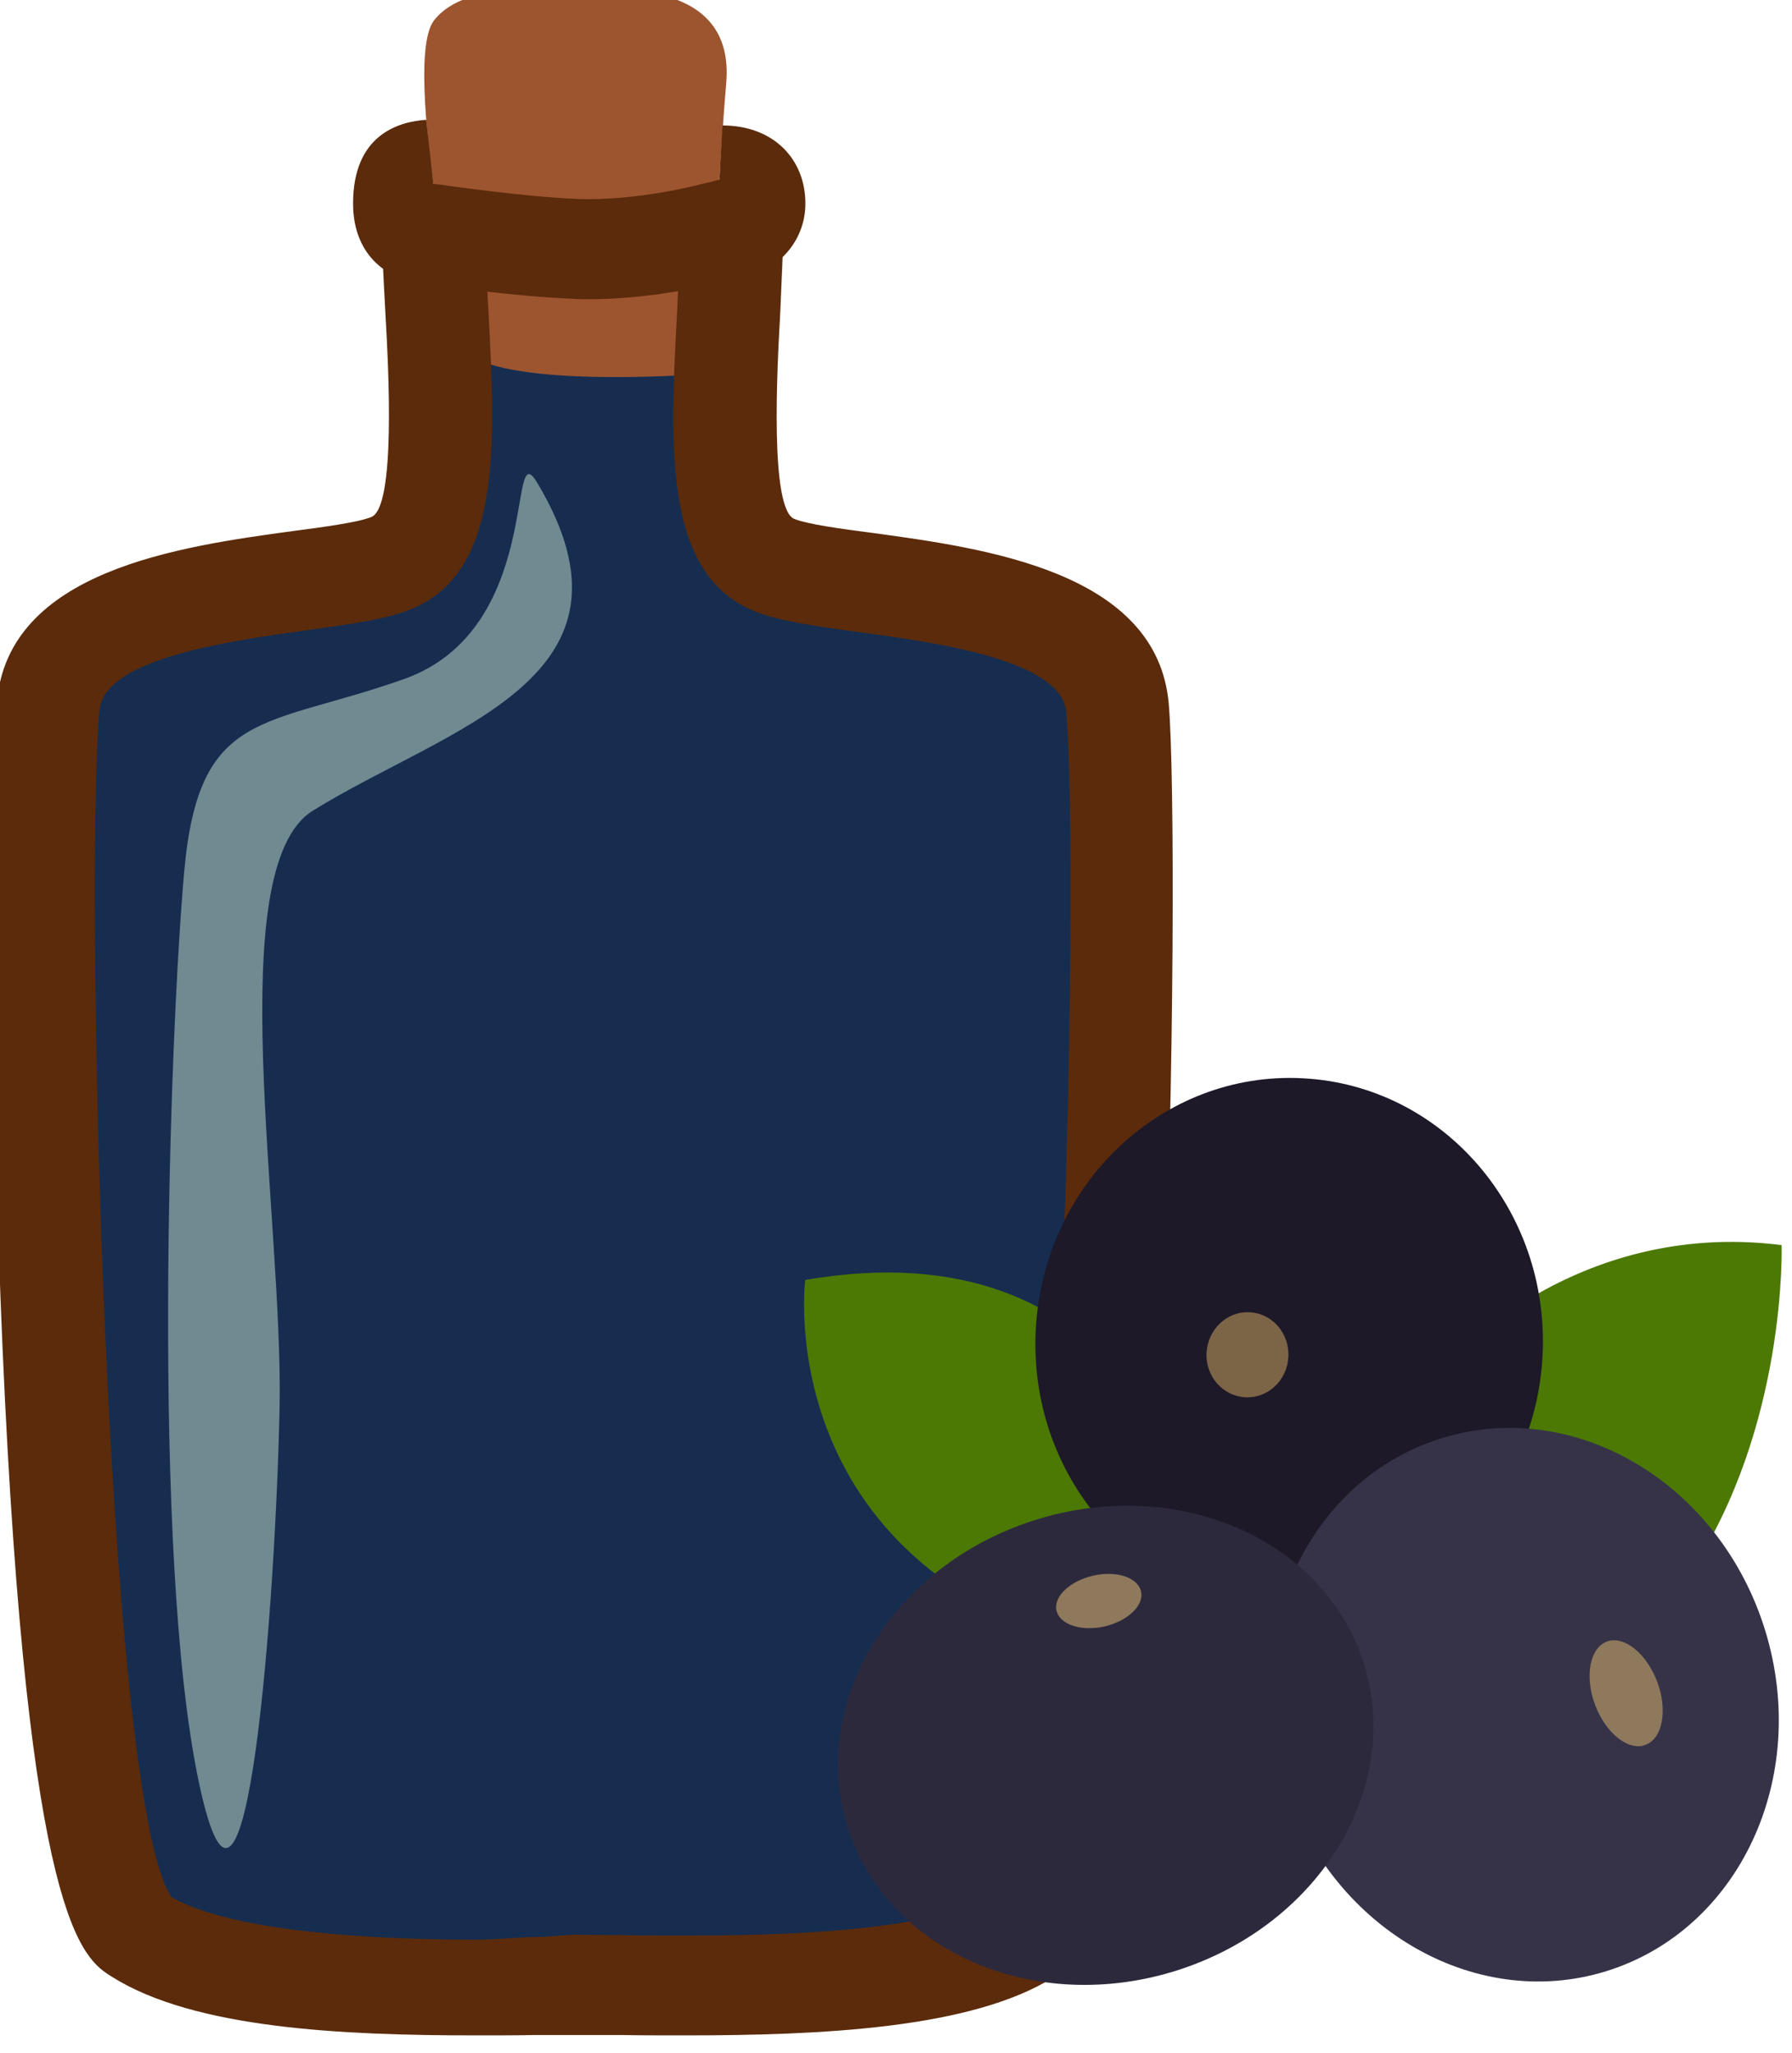 <?xml version="1.0" encoding="UTF-8" standalone="no"?>
<!-- Created with Inkscape (http://www.inkscape.org/) -->

<svg
   xmlns:dc="http://purl.org/dc/elements/1.1/"
   xmlns:cc="http://creativecommons.org/ns#"
   xmlns:rdf="http://www.w3.org/1999/02/22-rdf-syntax-ns#"
   xmlns:svg="http://www.w3.org/2000/svg"
   xmlns="http://www.w3.org/2000/svg"
   xmlns:sodipodi="http://sodipodi.sourceforge.net/DTD/sodipodi-0.dtd"
   xmlns:inkscape="http://www.inkscape.org/namespaces/inkscape"
   width="364.216mm"
   height="417.218mm"
   viewBox="0 0 364.216 417.218"
   version="1.1"
   id="svg8"
   sodipodi:docname="Aroma z acai borůvek.svg"
   inkscape:version="0.92.4 (5da689c313, 2019-01-14)">
  <defs
     id="defs2">
    <style
       type="text/css"
       id="style2"><![CDATA[
    .fil5 {fill:#2D1106;fill-rule:nonzero}
    .fil4 {fill:#562314;fill-rule:nonzero}
    .fil2 {fill:#5B2B0B;fill-rule:nonzero}
    .fil1 {fill:#9D552F;fill-rule:nonzero}
    .fil0 {fill:#E0E0E0;fill-rule:nonzero}
    .fil6 {fill:#E5E5E5;fill-rule:nonzero}
    .fil7 {fill:white;fill-rule:nonzero}
    .fil3 {fill:white;fill-rule:nonzero;}
   ]]></style>
    <style
       type="text/css"
       id="style2-3"><![CDATA[
    .fil2 {fill:#662E12;fill-rule:nonzero}
    .fil1 {fill:#7FA53D;fill-rule:nonzero}
    .fil3 {fill:#9B8138;fill-rule:nonzero}
    .fil0 {fill:#AACC79;fill-rule:nonzero}
   ]]></style>
    <style
       type="text/css"
       id="style2-34">
   <![CDATA[
    .fil0 {fill:#449306;fill-rule:nonzero}
   ]]>
  </style>
    <style
       type="text/css"
       id="style2-6">
   <![CDATA[
    .fil1 {fill:#A63621;fill-rule:nonzero}
    .fil0 {fill:#45AF51;fill-rule:nonzero}
    .fil2 {fill:#ECC500;fill-rule:nonzero}
   ]]>
  </style>
    <style
       type="text/css"
       id="style2-0">
   <![CDATA[
    .fil1 {fill:#8E8530;fill-rule:nonzero}
    .fil0 {fill:#A39C43;fill-rule:nonzero}
    .fil2 {fill:#A89F4A;fill-rule:nonzero}
    .fil3 {fill:#BFB85A;fill-rule:nonzero}
   ]]>
  </style>
    <style
       type="text/css"
       id="style2-33">
   <![CDATA[
    .str0 {stroke:white;stroke-width:70.56}
    .fil1 {fill:#2E0F57;fill-rule:nonzero}
    .fil4 {fill:#451682;fill-rule:nonzero}
    .fil2 {fill:#8F6EC4;fill-rule:nonzero}
    .fil3 {fill:#B09ADB;fill-rule:nonzero}
    .fil0 {fill:white;fill-rule:nonzero}
   ]]>
  </style>
    <style
       type="text/css"
       id="style2-69">
   <![CDATA[
    .fil1 {fill:#1D1928;fill-rule:nonzero}
    .fil3 {fill:#2D293D;fill-rule:nonzero}
    .fil2 {fill:#363349;fill-rule:nonzero}
    .fil0 {fill:#4B7903;fill-rule:nonzero}
    .fil4 {fill:#7C6447;fill-rule:nonzero}
    .fil5 {fill:#8E795C;fill-rule:nonzero}
   ]]>
  </style>
  </defs>
  <sodipodi:namedview
     id="base"
     pagecolor="#ffffff"
     bordercolor="#666666"
     borderopacity="1.0"
     inkscape:pageopacity="0.0"
     inkscape:pageshadow="2"
     inkscape:zoom="0.35"
     inkscape:cx="1383.8662"
     inkscape:cy="794.48392"
     inkscape:document-units="mm"
     inkscape:current-layer="Vrstva_x0020_1"
     showgrid="false"
     inkscape:window-width="1920"
     inkscape:window-height="1001"
     inkscape:window-x="-9"
     inkscape:window-y="-9"
     inkscape:window-maximized="1" />
  <g
     inkscape:label="Vrstva 1"
     inkscape:groupmode="layer"
     id="layer1"
     transform="translate(396.386,27.94)">
    <g
       inkscape:label="Vrstva 1"
       inkscape:groupmode="layer"
       transform="matrix(1.064,0,0,1.064,-32.549,55.262)"
       id="layer1-0">
      <g
         transform="matrix(0.072,0,0,0.072,-918.187,-933.643)"
         id="Vrstva_x0020_1">
<path
   inkscape:connector-curvature="0"
   d="m 9881,12395 c 37,36 66,82 63,154 -13,352 -68,762 117,833 185,70 878,42 907,377 29,335 10,3098 -244,3257 -253,158 -892,131 -1189,131 -293,0 -907,26 -1161,-132 -253,-159 -273,-2925 -243,-3260 29,-335 721,-308 907,-378 185,-71 130,-476 117,-828 -3,-85 35,-135 84,-171 46,-32 75,-49 308,-49 260,0 291,24 334,66 z"
   style="fill:#162d50;fill-rule:nonzero"
   id="path7"
   class="fil0" />
<path
   inkscape:connector-curvature="0"
   d="m 9229,12807 c 0,0 -162,-760 -74,-872 87,-112 336,-80 404,-80 69,0 395,-32 371,247 -6,66 -14,188 -18,256 -15,209 -47,345 -73,517 0,0 -516,38 -610,-68 z"
   style="fill:#9d552f;fill-rule:nonzero"
   id="path9"
   class="fil1" />
<path
   inkscape:connector-curvature="0"
   d="m 9920,12214 -8,144 -9,2 -19,5 -18,4 c -2,1 -173,46 -329,40 -152,-6 -364,-38 -366,-38 l -18,-2 -19,-170 c -75,5 -194,41 -194,222 0,142 97,208 197,213 43,7 237,34 389,40 14,1 27,1 40,1 157,0 307,-34 357,-46 125,-8 217,-95 217,-208 0,-118 -85,-207 -220,-207 z"
   style="fill:#5b2b0b;fill-rule:nonzero"
   id="path11"
   class="fil2" />
<path
   inkscape:connector-curvature="0"
   d="m 11104,13748 c -31,-350 -485,-412 -786,-453 -85,-11 -172,-23 -207,-37 -66,-25 -46,-400 -38,-541 2,-55 5,-110 7,-163 1,-30 -1,-59 -8,-87 -66,64 -169,139 -268,156 -2,27 -3,53 -4,80 -20,364 -38,708 211,802 65,25 155,37 269,53 202,27 540,73 552,212 38,439 -16,2883 -191,3140 -186,106 -662,106 -820,106 -60,0 -116,0 -167,-1 -44,0 -84,-1 -120,-1 -34,0 -72,6 -113,6 -48,1 -100,7 -156,7 h -1 c -156,0 -620,-6 -806,-113 -176,-257 -230,-2709 -191,-3148 12,-139 350,-185 552,-213 114,-16 204,-28 268,-53 249,-94 231,-436 212,-797 -3,-47 -5,-93 -7,-140 -11,-6 -22,-13 -33,-20 0,0 0,0 0,-1 -16,-2 -32,-4 -47,-8 -42,-11 -89,-31 -118,-63 -16,-19 -34,-43 -46,-68 -25,53 -31,107 -30,150 2,54 5,109 8,164 8,140 28,511 -38,536 -35,14 -123,26 -207,37 -301,41 -756,104 -786,454 -16,182 -17,982 15,1713 67,1529 212,1620 291,1669 218,137 610,155 964,155 56,0 110,0 158,-1 41,0 78,0 112,0 34,0 73,0 116,0 52,1 109,1 170,1 361,0 760,-18 977,-154 78,-49 224,-140 290,-1668 32,-730 32,-1529 16,-1711 z"
   style="fill:#5b2b0b;fill-rule:nonzero"
   id="path13"
   class="fil2" />
<path
   inkscape:connector-curvature="0"
   d="m 9428,13161 c -81,-135 19,388 -351,521 -371,132 -546,76 -585,511 -39,436 -88,1820 39,2417 126,597 204,-493 214,-995 10,-502 -156,-1431 88,-1583 361,-224 907,-350 595,-871 z"
   style="fill:#6f8a91;;fill-rule:nonzero"
   id="path15"
   class="fil3" />

 
 

 
 

 
 <g
   transform="matrix(0.479,0,0,0.479,6449.783,8916.687)"
   id="Vrstva_x0020_1-32">

  <path
   d="m 9824,14539 c 0,0 -307,-1574 -2121,-1261 0,0 -198,1564 1614,2051 z"
   style="fill:#4b7903;fill-rule:nonzero"
   id="path7-1"
   class="fil0"
   inkscape:connector-curvature="0" />

  <path
   d="m 11251,13749 c 0,0 703,-811 1860,-664 0,0 32,1003 -510,1821 l -1461,-703 z"
   style="fill:#4b7903;fill-rule:nonzero"
   id="path9-8"
   class="fil0"
   inkscape:connector-curvature="0" />

  <path
   d="m 11787,13698 c -42,809 -704,1433 -1479,1392 -776,-40 -1370,-728 -1328,-1537 42,-809 704,-1433 1479,-1392 776,40 1370,728 1328,1537 z"
   style="fill:#1d1928;fill-rule:nonzero"
   id="path11-8"
   class="fil1"
   inkscape:connector-curvature="0" />

  <path
   d="m 13020,15219 c 251,816 -144,1660 -882,1888 -737,227 -1539,-250 -1790,-1065 -251,-816 144,-1661 882,-1888 737,-227 1539,250 1790,1065 z"
   style="fill:#363349;fill-rule:nonzero"
   id="path13-6"
   class="fil2"
   inkscape:connector-curvature="0" />

  <path
   d="m 8969,14610 c 789,-253 1607,100 1827,788 220,688 -241,1450 -1030,1703 -789,252 -1607,-101 -1827,-788 -220,-688 241,-1451 1030,-1703 z"
   style="fill:#2d293d;fill-rule:nonzero"
   id="path15-4"
   class="fil3"
   inkscape:connector-curvature="0" />

  <path
   d="m 10379,13704 c -6,130 -113,230 -238,224 -126,-7 -222,-117 -215,-247 7,-130 114,-231 239,-224 125,6 221,117 214,247 z"
   style="fill:#7c6447;fill-rule:nonzero"
   id="path17-5"
   class="fil4"
   inkscape:connector-curvature="0" />

  <path
   d="m 12422,15503 c 59,158 30,315 -65,350 -94,36 -219,-63 -279,-221 -59,-159 -30,-315 65,-351 94,-36 219,64 279,222 z"
   style="fill:#8e795c;fill-rule:nonzero"
   id="path19-3"
   class="fil5"
   inkscape:connector-curvature="0" />

  <path
   d="m 9297,14916 c 129,-30 248,9 266,87 18,77 -73,164 -202,194 -129,29 -248,-10 -266,-87 -18,-78 73,-164 202,-194 z"
   style="fill:#8e795c;fill-rule:nonzero"
   id="path21-2"
   class="fil5"
   inkscape:connector-curvature="0" />

 </g>

</g>
    </g>
  </g>
</svg>
